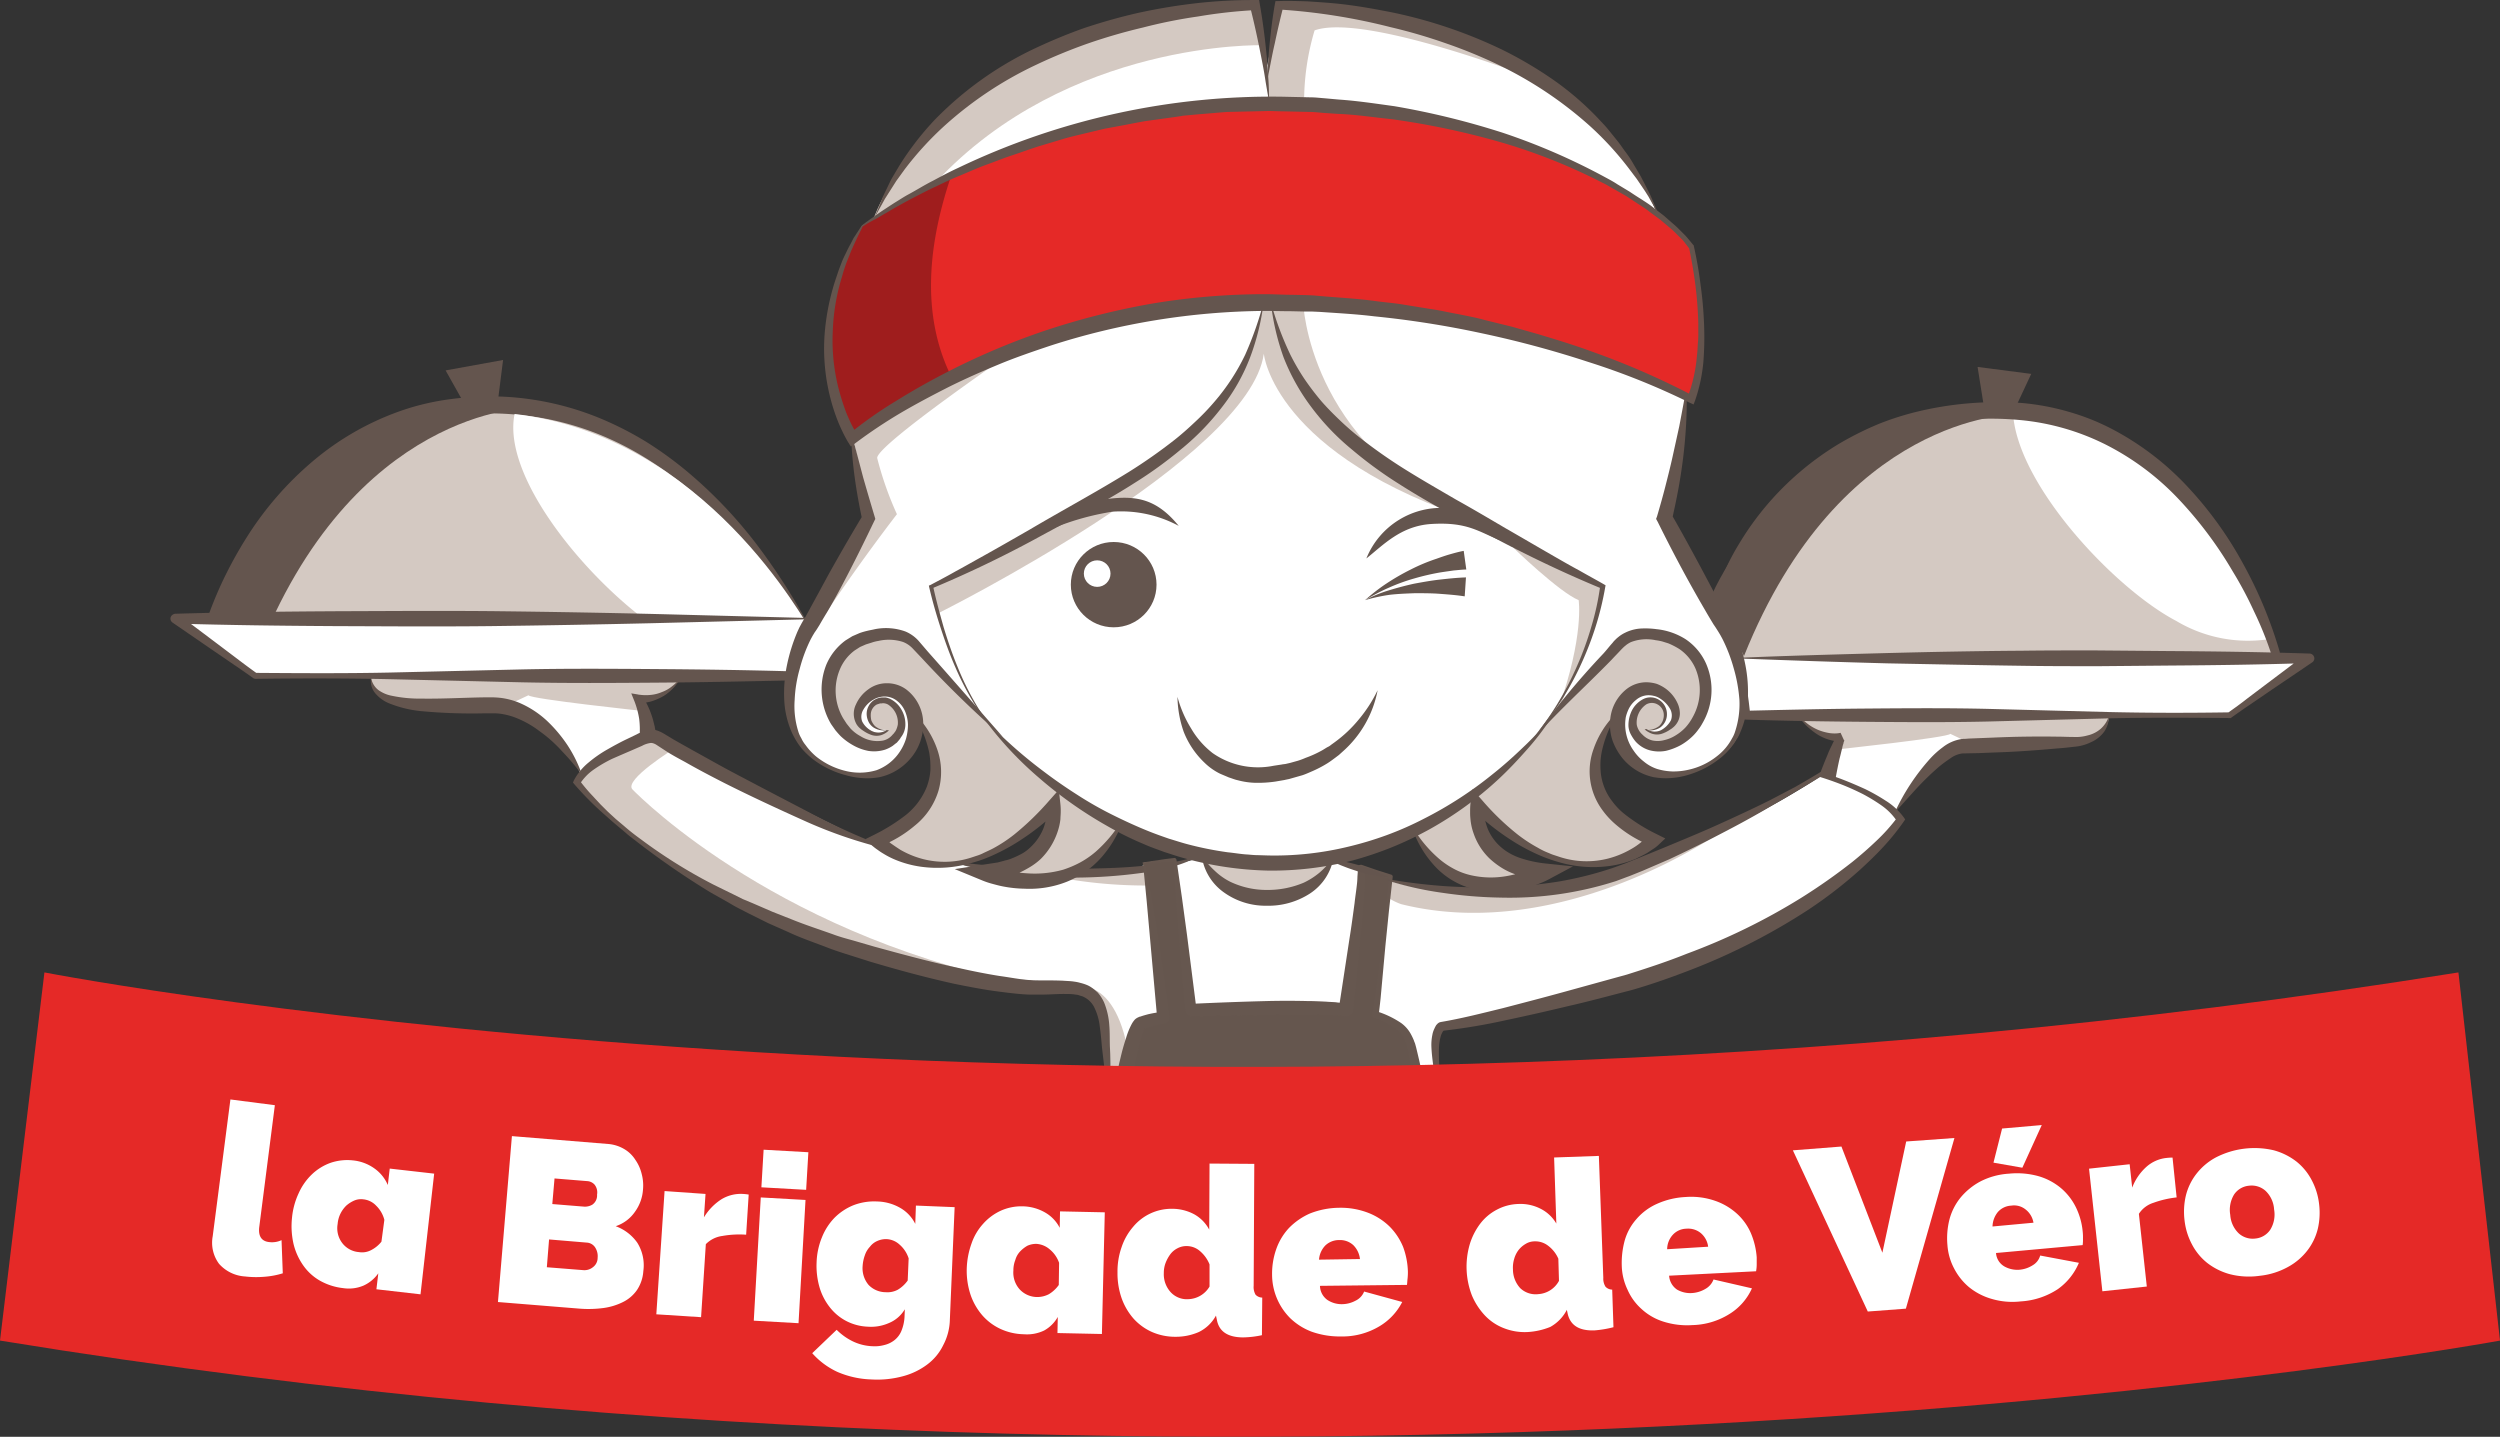 <svg xmlns="http://www.w3.org/2000/svg" xmlns:xlink="http://www.w3.org/1999/xlink" width="174" height="100" viewBox="0 0 174 100"><rect x="0" y="0" width="174" height="100" fill="#333333" stroke="none"/><defs><clipPath id="clip-path"><path id="Trac&#xE9;_291" data-name="Trac&#xE9; 291" d="M543.445,148.969h33.885l3.048-2.2s-4.705-16.87-19.395-16.87A20.437,20.437,0,0,0,541.7,142.129" transform="translate(-541.7 -129.9)"></path></clipPath><clipPath id="clip-path-2"><path id="Trac&#xE9;_300" data-name="Trac&#xE9; 300" d="M109.639,148.775l-38.5-2.111-1.237-.748S73.456,130.3,87.66,130.3s21.847,12.933,23.15,15.022" transform="translate(-69.9 -130.3)"></path></clipPath></defs><g id="_00-Logo-vecto" data-name="00-Logo-vecto" transform="translate(-0.1 0.013)"><g id="Groupe_411" data-name="Groupe 411" transform="translate(11.967 -0.013)"><path id="fond_6_" d="M190.5,29.735s-13.43,3.321-17.318,16.562l-4.948-9.062s1.635-7.258,1.48-8.534l.4.2s1.635-3.7,0-10.579a23.983,23.983,0,0,0-2.452-2.353S163.6,2.66,141.421,1.494l-.839,4.223-.839-4.223s-19.306-.484-26.508,14.8l-.839.594s-4.771,7.918-.685,14.648a51.517,51.517,0,0,0,1.215,5.7l-4.33,7.39s-8.328-14.692-21.582-15.22l-2.342-.22S74.158,28.151,67.2,46.121l2.982,2,8.063.22s-.066,2.243,4.882,2.067,8.2,1.144,9.786,4.9l-.353.308s6.583,7.566,15.662,10.337c9.079,2.749,14.844,4.157,18.29,3.937s2.872,4.6,2.96,8.666c0,0,8.858,2.287,23.15,0,0,0-.486-4.971.088-5.895,0,0,24.254-3.563,31.964-14.428l-.42-.506s3.026-4.685,5.434-4.6c2.408.066,8.924.77,9.476-2.111h8.394l3.093-2.243S206.21,31.077,192.537,29.8ZM113.655,59.67h-1.127l-15.087-7.5L96.8,49.728s2.43-.132,2.805-1.43h7.776s-1.149,6.2,4.948,6.84a3.965,3.965,0,0,0,4-3.453C116.349,51.708,120.171,55.645,113.655,59.67Zm5.787,1.694s4.219-1.826,6.185-4.179C125.627,57.206,125.892,62.441,119.442,61.363Zm14.712-.066-.088-.286-2.01.176-.2.308s-4.087.748-4.55.242c0,0,2.474-1.078,2.96-3.167l5.611,2.331Zm45.063-6.2s-16.368,11.327-30.064,7.368v-.374l-4.064-.99,5.721-2.133s2.607,5.411,8.173,3.189c0,0-3.888-1.364-3.711-4.795,0,0,6.273,6.972,12.216,2.287,0,0-3.777-1.32-4.042-4.553s1.59-3.915,1.59-3.915.552,5.169,5.368,3.585c0,0,3.137-1.012,3.291-3.761h3.844a4.736,4.736,0,0,0,2.783,1.584Z" transform="translate(-64.245 -1.161)" fill="#fff"></path><g id="ombres_6_" transform="translate(13.966 0.322)"><path id="Trac&#xE9;_274" data-name="Trac&#xE9; 274" d="M302.494,4.315s-13.5-.352-22.708,9.546L275.5,16.3s4.462-13.395,26.508-14.8Z" transform="translate(-240.498 -1.489)" fill="#d4c9c2"></path><path id="Trac&#xE9;_275" data-name="Trac&#xE9; 275" d="M399.639,8.324s-.574-1.254.685-6.84c0,0,8.394-.792,18.511,5.411,0,0-12.459-4.927-16.059-3.651a17.328,17.328,0,0,0-.729,5.081Z" transform="translate(-337.113 -1.451)" fill="#d4c9c2"></path><path id="Trac&#xE9;_276" data-name="Trac&#xE9; 276" d="M402.753,95.544s.331,9.854,11.354,14.736c0,0-12.547-5.7-13.607-14.78Z" transform="translate(-337.886 -74.814)" fill="#d4c9c2"></path><path id="Trac&#xE9;_277" data-name="Trac&#xE9; 277" d="M462.278,214.959s-6.008-2.331-3.49-7.038c.243-.44.464-1.342.928-.946,0,0,.2-3.365,3.6-1.782,0,0,.994,1.012.486,1.606s-.861,1.232-1.988.638a1.135,1.135,0,0,0,1.149-1.584s-1.922-1.606-2.143,1.32c0,0,1.127,3.365,4.55-.462,0,0,1.988-5.235-3.424-5.939,0,0-1.7-.462-6.693,5.7,0,0-5.677,7.126-9.653,7.94,0,0,3.291,6.246,8.46,2.793,0,0-3.866-.44-3.8-4.091C450.261,213.089,456.976,219.819,462.278,214.959Z" transform="translate(-373.023 -156.926)" fill="#d4c9c2"></path><path id="Trac&#xE9;_278" data-name="Trac&#xE9; 278" d="M293.886,115.371s21.714-10.8,22.686-18.08c0,0,.641,7.1,15.043,11.723,0,0-14.071-6.444-14.358-15.308,0,0-.442-1.386-.751.308-1.325,6.906-5.589,11.525-23.106,19.509Z" transform="translate(-254.444 -72.999)" fill="#d4c9c2"></path><path id="Trac&#xE9;_279" data-name="Trac&#xE9; 279" d="M476.8,173.2s3.225,3.123,4.573,3.673c0,0,.4,2.463-1.414,7.566,0,0,2.96-6.136,3.137-8.512Z" transform="translate(-397.332 -135.425)" fill="#d4c9c2"></path><path id="Trac&#xE9;_280" data-name="Trac&#xE9; 280" d="M271.249,110.195s-9.985,6.818-9.786,7.654a23.252,23.252,0,0,0,1.37,3.893s-2.872,3.7-5.633,7.918l3.733-7.654-1.149-5.609C259.785,116.419,268.62,110.085,271.249,110.195Z" transform="translate(-226.24 -86.276)" fill="#d4c9c2"></path><path id="Trac&#xE9;_281" data-name="Trac&#xE9; 281" d="M136.01,216.731s-7.886-.836-8.019-1.1l-1.767.836s-9.565.66-9.167-2.067h21.537s-1.436,2.331-2.938,1.166Z" transform="translate(-117.045 -167.563)" fill="#d4c9c2"></path><path id="Trac&#xE9;_282" data-name="Trac&#xE9; 282" d="M188.7,234.07s-3.579,2.2-2.938,2.859,10.537,10.535,28.474,13.791c0,0-20.234-.924-32.339-14.274,0,0,2.584-2.969,5.456-3.145Z" transform="translate(-167.574 -182.306)" fill="#d4c9c2"></path><path id="Trac&#xE9;_283" data-name="Trac&#xE9; 283" d="M379.3,271.4s5.434.814,9.057-.2a5.215,5.215,0,0,1-4.617,2.837A4.756,4.756,0,0,1,379.3,271.4Z" transform="translate(-321.369 -211.87)" fill="#d4c9c2"></path><path id="Trac&#xE9;_284" data-name="Trac&#xE9; 284" d="M337.5,312.085s3.269-1.21,4.109,5.3l-.8,3.519-.773-.176C340.062,320.751,341.366,313.075,337.5,312.085Z" transform="translate(-288.802 -243.693)" fill="#d4c9c2"></path><path id="Trac&#xE9;_285" data-name="Trac&#xE9; 285" d="M460.96,262.8s-11.089,7.94-22.4,5.125a4.2,4.2,0,0,1-.862-.418l.133-1.188C437.81,266.3,446.911,269.662,460.96,262.8Z" transform="translate(-366.869 -205.317)" fill="#d4c9c2"></path><path id="Trac&#xE9;_286" data-name="Trac&#xE9; 286" d="M333.3,275.338a33.479,33.479,0,0,0,6.406.572l-.155-1.21Z" transform="translate(-285.53 -214.6)" fill="#d4c9c2"></path><path id="Trac&#xE9;_287" data-name="Trac&#xE9; 287" d="M569.184,228.853s7.886-.836,8.019-1.1l1.767.836s9.631.638,9.233-2.089l-21.6.022s1.414,1.716,2.783,1.474Z" transform="translate(-467.295 -177.001)" fill="#d4c9c2"></path></g><g id="Vero"><g id="D_Cloche" transform="translate(107.306 25.539)"><g id="Cloche_1_3_"><g id="Groupe_398" data-name="Groupe 398" transform="translate(0.464 3.035)"><path id="Trac&#xE9;_288" data-name="Trac&#xE9; 288" d="M543.445,148.969H579.54l.839-2.2s-4.705-16.87-19.395-16.87A20.437,20.437,0,0,0,541.7,142.129Z" transform="translate(-541.7 -129.9)" fill="#d4c9c2"></path></g><path id="Trac&#xE9;_289" data-name="Trac&#xE9; 289" d="M623.686,119.157,623.2,116.1l3.733.484-1.215,2.6" transform="translate(-604.733 -116.1)" fill="#64554e"></path><g id="Groupe_400" data-name="Groupe 400" transform="translate(0.464 3.035)"><g id="Groupe_399" data-name="Groupe 399" clip-path="url(#clip-path)"><path id="Trac&#xE9;_290" data-name="Trac&#xE9; 290" d="M634.782,109.619c2.518-4.751,15.065-3.013,20.057-.4a9.742,9.742,0,1,1-9.145,17.178C640.7,123.784,632.263,114.37,634.782,109.619Z" transform="translate(-613.863 -111.753)" fill="#fff"></path></g></g><path id="Trac&#xE9;_292" data-name="Trac&#xE9; 292" d="M543.367,146.825c3-.2,6.008-.286,9.035-.352,1.5-.022,3-.066,4.506-.066q2.253-.033,4.506,0c3,.044,6.008.176,9.035.264,3,.066,6.008.066,9.035-.022l-.221.154.8-2.221v.176a24.2,24.2,0,0,0-1.193-2.947,26.455,26.455,0,0,0-1.5-2.815,27.589,27.589,0,0,0-3.8-5.059,18.406,18.406,0,0,0-5.014-3.739,16.724,16.724,0,0,0-5.986-1.716,21.656,21.656,0,0,0-12.216,2.463,20.341,20.341,0,0,0-4.992,3.893,20.634,20.634,0,0,0-3.645,5.235l-.11-.044a16.233,16.233,0,0,1,1.414-2.925,20.169,20.169,0,0,1,1.9-2.661,20.452,20.452,0,0,1,4.992-4.267,21.806,21.806,0,0,1,2.96-1.474,20.288,20.288,0,0,1,3.181-.946,23.7,23.7,0,0,1,3.291-.462,24.115,24.115,0,0,1,3.336,0,17.01,17.01,0,0,1,3.291.616,15.9,15.9,0,0,1,3.115,1.254,19.61,19.61,0,0,1,5.235,4.047,25.963,25.963,0,0,1,3.822,5.345,29.916,29.916,0,0,1,2.5,6.027l.022.088-.088.11-.906,2.177-.066.154h-.155c-3-.066-6.008-.088-9.035-.022-3,.088-6.008.22-9.035.264q-2.253.033-4.506,0c-1.5,0-3-.044-4.506-.066-3-.066-6.008-.154-9.035-.352v-.11Z" transform="translate(-541.158 -124.787)" fill="#64554e"></path><path id="Trac&#xE9;_293" data-name="Trac&#xE9; 293" d="M539.6,143.407c2.584-5.521,9.653-13.395,20.919-12.471,0,0-11.995.022-18.71,16.8" transform="translate(-539.6 -127.615)" fill="#64554e"></path></g><g id="Groupe_401" data-name="Groupe 401" transform="translate(2.01 19.729)"><path id="Trac&#xE9;_294" data-name="Trac&#xE9; 294" d="M549,208.3l.243,3.959H582.93l5.544-3.959Z" transform="translate(-548.934 -207.75)" fill="#fff"></path><path id="Trac&#xE9;_295" data-name="Trac&#xE9; 295" d="M548.81,206.372l.287,2.023c.044.33.088.638.133.968l.11.946-.331-.308c2.805-.066,5.611-.132,8.416-.154s5.611-.044,8.416.022l8.416.22c2.805.066,5.611.066,8.416.022l-.11.044c.464-.33.928-.66,1.37-1.012l1.37-1.034,2.717-2.046.2.616c-3.269.11-6.516.154-9.764.176l-4.86.044c-1.635,0-3.247,0-4.882-.022-3.269-.044-6.539-.11-9.852-.176C555.57,206.614,552.212,206.5,548.81,206.372Zm-.088-.066c3.159-.132,6.384-.22,9.653-.308s6.561-.154,9.9-.176c1.657-.022,3.336-.022,4.992-.022l5.014.044c3.336.022,6.671.066,9.962.176h.022a.344.344,0,0,1,.331.352.335.335,0,0,1-.155.264l-2.827,1.914-1.414.968c-.464.308-.928.638-1.392.968h0a.1.1,0,0,1-.11.022c-2.805-.022-5.611-.044-8.416.022l-8.416.22c-2.805.066-5.611.044-8.416.022s-5.611-.066-8.416-.154h-.022a.3.3,0,0,1-.309-.308v-2.089Z" transform="translate(-548.7 -205.8)" fill="#64554e"></path></g></g><g id="G_Cloche" transform="translate(0 25.055)"><g id="Groupe_402" data-name="Groupe 402" transform="translate(2.27 2.538)"><path id="Trac&#xE9;_296" data-name="Trac&#xE9; 296" d="M106.289,146.969l-38.5-2.111L65.6,143.626s4.55-14.934,18.71-15.616c14.182-.7,21.847,13.417,23.15,15.506" transform="translate(-65.269 -127.425)" fill="#d4c9c2"></path><path id="Trac&#xE9;_297" data-name="Trac&#xE9; 297" d="M105.12,145.05c-3.225.022-6.428-.066-9.653-.176-1.613-.066-3.2-.11-4.816-.2-1.613-.066-3.2-.154-4.816-.264-3.2-.22-6.406-.528-9.609-.792-3.2-.242-6.406-.418-9.631-.506h-.044l-.044-.022L64.3,141.9l-.2-.11.066-.22a27.685,27.685,0,0,1,1.281-3.255,29.164,29.164,0,0,1,1.679-3.057,22.921,22.921,0,0,1,4.595-5.3,19.39,19.39,0,0,1,6.141-3.519,17.267,17.267,0,0,1,3.468-.814,21.3,21.3,0,0,1,3.556-.176,20.24,20.24,0,0,1,6.914,1.54,23.377,23.377,0,0,1,3.137,1.606,26.066,26.066,0,0,1,2.85,2.067A31.5,31.5,0,0,1,102.6,135.7a43.561,43.561,0,0,1,3.733,5.829l-.088.066c-.641-.968-1.259-1.914-1.944-2.837s-1.392-1.826-2.121-2.683a32.247,32.247,0,0,0-4.926-4.729,29.782,29.782,0,0,0-2.805-1.892,21.613,21.613,0,0,0-3.048-1.474,20.115,20.115,0,0,0-3.225-.946,21.239,21.239,0,0,0-3.336-.4,18.694,18.694,0,0,0-6.6.924,18.341,18.341,0,0,0-5.854,3.211,23.815,23.815,0,0,0-4.528,4.993,29.956,29.956,0,0,0-1.767,2.9,24.238,24.238,0,0,0-1.392,3.1l-.133-.33,2.165,1.276-.11-.022c3.2.264,6.406.44,9.631.55,3.2.088,6.428.132,9.631.264,1.613.066,3.2.154,4.816.264,1.613.088,3.2.22,4.816.33,3.2.242,6.406.506,9.609.88Z" transform="translate(-64.1 -125.439)" fill="#64554e"></path></g><path id="Trac&#xE9;_298" data-name="Trac&#xE9; 298" d="M144.1,117.067l.4-3.167-4,.726,1.37,2.441" transform="translate(-121.353 -113.9)" fill="#64554e"></path><g id="Groupe_404" data-name="Groupe 404" transform="translate(3.552 3.607)"><g id="Groupe_403" data-name="Groupe 403" clip-path="url(#clip-path-2)"><path id="Trac&#xE9;_299" data-name="Trac&#xE9; 299" d="M162.282,115.719c2.518-4.751,15.065-3.013,20.057-.4a9.929,9.929,0,0,1,4.462,13.351,10.032,10.032,0,0,1-13.607,3.827C168.2,129.884,159.763,120.448,162.282,115.719Z" transform="translate(-141.517 -116.599)" fill="#fff"></path></g></g><path id="Trac&#xE9;_301" data-name="Trac&#xE9; 301" d="M65.6,144.219c1.568-3.915,7.776-16.584,22.288-15.4,0,0-12.238.022-18.909,17.288Z" transform="translate(-62.998 -125.479)" fill="#64554e"></path><g id="Groupe_405" data-name="Groupe 405" transform="translate(0 17.464)"><path id="Trac&#xE9;_302" data-name="Trac&#xE9; 302" d="M99.866,195.7l-1.679,3.981H60.944L55.4,195.7Z" transform="translate(-55.051 -195.172)" fill="#fff"></path><path id="Trac&#xE9;_303" data-name="Trac&#xE9; 303" d="M98.681,193.806c-.221.638-.442,1.3-.685,2-.11.352-.243.7-.376,1.056l-.4,1.078a.309.309,0,0,1-.265.2h-.022c-3.093.066-6.207.132-9.3.154s-6.207.044-9.3-.022l-9.3-.22c-3.093-.066-6.207-.066-9.3-.022-.044,0-.066-.022-.11-.022h0c-.464-.33-.928-.66-1.392-.968l-1.414-.968-2.85-1.958a.325.325,0,0,1-.088-.462.41.41,0,0,1,.265-.154h.022c3.733-.11,7.488-.154,11.244-.176l5.633-.022c1.878,0,3.755,0,5.633.022,3.733.044,7.466.11,11.133.2Zm-.088.066-11.354.286c-3.733.088-7.422.154-11.089.2-1.833.022-3.667.022-5.478.022l-5.478-.022c-3.667-.022-7.312-.066-11-.176l.2-.616,2.717,2.045,1.37,1.034c.464.352.906.682,1.37,1.012l-.11-.044c3.093.022,6.207.044,9.3-.022l9.3-.22c3.093-.066,6.207-.044,9.3-.022s6.207.066,9.3.154l-.309.2.464-.9c.155-.308.309-.616.486-.924C97.908,195.214,98.262,194.554,98.593,193.872Z" transform="translate(-53.822 -193.3)" fill="#64554e"></path></g></g><g id="T&#xEA;te" transform="translate(42.705)"><path id="Trac&#xE9;_304" data-name="Trac&#xE9; 304" d="M299.1,270.774a18.757,18.757,0,0,0,2.187.33c.729.088,1.48.132,2.209.176s1.48.066,2.209.088,1.48.022,2.209.022,1.48-.022,2.209-.044,1.48-.066,2.209-.132,1.458-.132,2.187-.264a9.026,9.026,0,0,0,2.143-.55,7.515,7.515,0,0,1-2.076.858,15.1,15.1,0,0,1-2.209.44,35.306,35.306,0,0,1-8.968.044c-.751-.088-1.48-.22-2.209-.374A7.321,7.321,0,0,1,299.1,270.774Z" transform="translate(-287.624 -210.924)" fill="#64554e"></path><path id="Trac&#xE9;_305" data-name="Trac&#xE9; 305" d="M265.557,214.881s6.229-2.771,2.651-7.94c0,0-.287-3.431-3.689-1.848,0,0-.994,1.012-.486,1.606s1.193,1.122,1.966.638c0,0-1.789.044-1.149-1.584,0,0,1.922-1.606,2.143,1.32,0,0-1.127,3.365-4.55-.462,0,0-1.988-5.235,3.424-5.939,0,0,1.7-.462,6.693,5.7,0,0,5.434,6.356,9.653,7.654,0,0-3.888,5.653-8.46,3.1,0,0,3.667-.726,3.6-4.377C277.375,212.725,270.682,219.851,265.557,214.881Z" transform="translate(-258.786 -156.526)" fill="#d4c9c2"></path><path id="Trac&#xE9;_306" data-name="Trac&#xE9; 306" d="M316.1,95.5a16.815,16.815,0,0,1-.95,3.871,13.392,13.392,0,0,1-1.988,3.5,17.353,17.353,0,0,1-2.805,2.881,28.331,28.331,0,0,1-3.247,2.353c-1.127.726-2.275,1.364-3.446,2.024-1.171.638-2.319,1.254-3.49,1.892A79.41,79.41,0,0,1,293,115.449l.088-.154c.2.946.464,1.892.729,2.837.287.946.6,1.87.972,2.771a19.54,19.54,0,0,0,1.3,2.639,9.179,9.179,0,0,0,1.856,2.265,8.472,8.472,0,0,1-1.922-2.221,19.678,19.678,0,0,1-1.37-2.617c-.4-.9-.729-1.826-1.038-2.771s-.574-1.87-.8-2.837l-.022-.11.11-.044c.574-.308,1.171-.616,1.745-.946.574-.308,1.149-.638,1.745-.968,1.149-.638,2.3-1.3,3.446-1.958,2.275-1.342,4.617-2.6,6.848-3.981a36.236,36.236,0,0,0,3.2-2.243c.508-.4.994-.836,1.458-1.276a16.33,16.33,0,0,0,1.347-1.408,14.737,14.737,0,0,0,2.121-3.255A24.019,24.019,0,0,0,316.1,95.5Z" transform="translate(-282.716 -74.492)" fill="#64554e"></path><path id="Trac&#xE9;_307" data-name="Trac&#xE9; 307" d="M254.449,158.867a1.444,1.444,0,0,1-.53.33,1.133,1.133,0,0,1-.663,0,2.334,2.334,0,0,1-.574-.286l-.133-.088-.133-.11a1.278,1.278,0,0,1-.221-.264,1.469,1.469,0,0,1-.044-1.386,2.567,2.567,0,0,1,.839-1.034,2.134,2.134,0,0,1,1.325-.44,2.245,2.245,0,0,1,1.347.44,3.006,3.006,0,0,1,1.171,2.375,3.669,3.669,0,0,1-.884,2.419,3.9,3.9,0,0,1-2.143,1.3,4.679,4.679,0,0,1-1.237.066,5.682,5.682,0,0,1-1.193-.22,6.444,6.444,0,0,1-2.143-1.034,5.293,5.293,0,0,1-.884-.836,4.138,4.138,0,0,1-.353-.506c-.11-.176-.2-.352-.287-.528a6.33,6.33,0,0,1-.552-2.375,9.6,9.6,0,0,1,.2-2.4,12.194,12.194,0,0,1,.729-2.309l.133-.286.155-.286c.088-.154.177-.308.287-.484l.552-1.012c.376-.682.729-1.342,1.1-2.023.751-1.342,1.524-2.683,2.319-4l-.044.33c-.2-.946-.376-1.892-.508-2.837s-.221-1.914-.265-2.859l.11-.022.729,2.771c.265.924.53,1.826.8,2.727l.044.154-.088.176c-.663,1.386-1.347,2.771-2.076,4.157q-.53,1.023-1.127,2.046c-.2.33-.4.66-.6,1.012-.11.176-.2.33-.331.506l-.133.22-.133.242a10.506,10.506,0,0,0-.773,2.067,9.331,9.331,0,0,0-.353,2.177,5.9,5.9,0,0,0,.243,2.155,2.07,2.07,0,0,0,.221.506,2.016,2.016,0,0,0,.287.462,4.392,4.392,0,0,0,.751.814,5.213,5.213,0,0,0,2.01.99,4.094,4.094,0,0,0,2.187-.044,3.307,3.307,0,0,0,1.613-1.276,3.561,3.561,0,0,0,.442-.924,3.774,3.774,0,0,0,.133-.968,2.56,2.56,0,0,0-.2-.924,1.823,1.823,0,0,0-.552-.726,1.38,1.38,0,0,0-.8-.308,1.53,1.53,0,0,0-.861.22,1.848,1.848,0,0,0-.685.682.942.942,0,0,0-.088.836,1.517,1.517,0,0,0,.707.682,1.02,1.02,0,0,0,.994-.088Z" transform="translate(-247.148 -108.035)" fill="#64554e"></path><path id="Trac&#xE9;_308" data-name="Trac&#xE9; 308" d="M276.256,226.4a6.321,6.321,0,0,1,1.458,2.353,4.742,4.742,0,0,1,.088,2.881,4.947,4.947,0,0,1-1.635,2.419,8.579,8.579,0,0,1-2.43,1.452l.133-.748a3.677,3.677,0,0,0,.287.264c.11.088.2.176.309.264.221.154.442.308.685.462a6.362,6.362,0,0,0,1.546.638,6.017,6.017,0,0,0,3.358-.088l.4-.132a2.955,2.955,0,0,0,.4-.154c.265-.132.53-.242.773-.374a10.1,10.1,0,0,0,1.436-.946,19.236,19.236,0,0,0,2.452-2.375l.663-.748.11,1.012a4.4,4.4,0,0,1,.022.528c0,.176-.022.352-.022.506a4.048,4.048,0,0,1-.088.506,4.829,4.829,0,0,1-1.281,2.265,4.568,4.568,0,0,1-.839.616,7.283,7.283,0,0,1-.928.462,4.134,4.134,0,0,1-.486.154l-.486.132-.994.154.177-1.122c.155.066.4.154.6.22s.42.11.641.176a6.458,6.458,0,0,0,1.281.2,7.335,7.335,0,0,0,2.584-.242,7.189,7.189,0,0,0,1.193-.506,6.29,6.29,0,0,0,1.082-.748,9.549,9.549,0,0,0,1.767-2.089l.088.044a7.89,7.89,0,0,1-1.458,2.441,6.46,6.46,0,0,1-2.408,1.694,7.063,7.063,0,0,1-2.938.484,8.45,8.45,0,0,1-1.48-.154c-.243-.044-.486-.11-.729-.176a5.647,5.647,0,0,1-.729-.242l-1.922-.792,2.121-.33.862-.132.42-.11c.133-.044.287-.066.4-.11a5.918,5.918,0,0,0,.751-.33,2.755,2.755,0,0,0,.663-.462,3.679,3.679,0,0,0,.928-1.3,2.776,2.776,0,0,0,.133-.4,2.544,2.544,0,0,0,.088-.4,2.425,2.425,0,0,0,.044-.418,2.365,2.365,0,0,0,0-.4l.8.264a17.042,17.042,0,0,1-2.805,2.221,13.485,13.485,0,0,1-1.568.858,9.421,9.421,0,0,1-1.657.616,8.444,8.444,0,0,1-3.556.264,7.279,7.279,0,0,1-1.767-.484,5.714,5.714,0,0,1-.817-.418,4.139,4.139,0,0,1-.4-.264,3.945,3.945,0,0,1-.4-.308l-.464-.44.618-.308a13.022,13.022,0,0,0,2.187-1.364,4.8,4.8,0,0,0,1.458-1.936,4.227,4.227,0,0,0,.265-1.188,5.991,5.991,0,0,0-.088-1.254,7.957,7.957,0,0,0-.972-2.441Z" transform="translate(-267.056 -176.601)" fill="#64554e"></path><path id="Trac&#xE9;_309" data-name="Trac&#xE9; 309" d="M459.415,226.31a7.957,7.957,0,0,0-.972,2.441,4.8,4.8,0,0,0-.088,1.254,3.9,3.9,0,0,0,.839,2.243,4.645,4.645,0,0,0,.862.88,12.191,12.191,0,0,0,2.187,1.364l.618.308-.464.44a2.427,2.427,0,0,1-.4.308l-.4.264c-.265.154-.552.286-.817.418a7.279,7.279,0,0,1-1.767.484,8.444,8.444,0,0,1-3.556-.264,10.661,10.661,0,0,1-1.657-.616,13.487,13.487,0,0,1-1.568-.858,17.041,17.041,0,0,1-2.805-2.221l.8-.264v.4a2.683,2.683,0,0,0,.044.418,4.661,4.661,0,0,0,.221.792,3.423,3.423,0,0,0,.928,1.3,3.556,3.556,0,0,0,.663.462,4.085,4.085,0,0,0,.773.33,8.424,8.424,0,0,0,1.679.352l1.9.2-1.679.9a6.047,6.047,0,0,1-.685.308,6.263,6.263,0,0,1-.685.242,7.669,7.669,0,0,1-1.414.286,6.489,6.489,0,0,1-2.894-.286,5.479,5.479,0,0,1-2.364-1.584,7.459,7.459,0,0,1-1.414-2.375l.088-.044a8.8,8.8,0,0,0,1.7,2,5.661,5.661,0,0,0,1.06.726,4.729,4.729,0,0,0,1.171.44,6.253,6.253,0,0,0,2.474.066,7.56,7.56,0,0,0,1.215-.308c.2-.066.4-.132.6-.22s.4-.176.552-.264l.221,1.1a7.7,7.7,0,0,1-1.966-.44,4.488,4.488,0,0,1-.928-.44,5.635,5.635,0,0,1-.839-.638,4.385,4.385,0,0,1-1.127-1.76,3.944,3.944,0,0,1-.221-1.012,4.047,4.047,0,0,1-.022-.506,4.955,4.955,0,0,1,.022-.55l.133-1.012.663.748a17.849,17.849,0,0,0,2.452,2.375,10.1,10.1,0,0,0,1.436.946,5.005,5.005,0,0,0,.773.374,2.959,2.959,0,0,0,.4.154l.4.132a6.017,6.017,0,0,0,3.358.088,6.361,6.361,0,0,0,1.546-.638,4.666,4.666,0,0,0,.685-.462,3.84,3.84,0,0,0,.309-.264c.088-.088.2-.176.287-.264l.133.748a8.578,8.578,0,0,1-2.43-1.452,5.774,5.774,0,0,1-.994-1.078,4.533,4.533,0,0,1-.574-4.223,6.321,6.321,0,0,1,1.458-2.353Z" transform="translate(-401.529 -176.445)" fill="#64554e"></path><path id="Trac&#xE9;_310" data-name="Trac&#xE9; 310" d="M400.5,95.6a22.086,22.086,0,0,0,1.37,3.673,15.714,15.714,0,0,0,.972,1.672,18.891,18.891,0,0,0,1.171,1.54c.42.484.884.946,1.347,1.386s.95.858,1.458,1.254a36.015,36.015,0,0,0,3.2,2.221c1.1.682,2.253,1.342,3.38,2,1.149.638,2.3,1.32,3.424,1.98,1.149.66,2.275,1.32,3.424,1.98.574.33,1.149.66,1.723.968.574.33,1.149.638,1.723.968l.11.066-.022.11a21.107,21.107,0,0,1-.707,2.881,22.618,22.618,0,0,1-1.082,2.727,20.734,20.734,0,0,1-3.225,4.9,20.456,20.456,0,0,0,1.7-2.4,22.211,22.211,0,0,0,1.347-2.6,21.29,21.29,0,0,0,.994-2.727,18.071,18.071,0,0,0,.618-2.837l.11.176c-2.452-1.012-4.86-2.155-7.2-3.387-1.171-.638-2.319-1.232-3.49-1.892-1.171-.638-2.319-1.3-3.446-2.023a28.51,28.51,0,0,1-3.247-2.375,16.812,16.812,0,0,1-2.805-2.925,14.512,14.512,0,0,1-1.966-3.519A16.941,16.941,0,0,1,400.5,95.6Z" transform="translate(-366.625 -74.57)" fill="#64554e"></path><path id="Trac&#xE9;_311" data-name="Trac&#xE9; 311" d="M510,148.4a1.02,1.02,0,0,0,.994.088,1.673,1.673,0,0,0,.707-.7.942.942,0,0,0-.088-.836,2.025,2.025,0,0,0-.685-.682,1.144,1.144,0,0,0-.42-.176,1.509,1.509,0,0,0-.442-.044,1.35,1.35,0,0,0-.8.33,1.823,1.823,0,0,0-.552.726,2.832,2.832,0,0,0-.155.462,3.28,3.28,0,0,0-.044.484,3.134,3.134,0,0,0,.6,1.87,3.244,3.244,0,0,0,.707.748,2.819,2.819,0,0,0,.906.506,4.112,4.112,0,0,0,1.06.176,4.593,4.593,0,0,0,1.1-.11,4.841,4.841,0,0,0,2.01-.946,3.81,3.81,0,0,0,1.06-1.254,2.067,2.067,0,0,0,.221-.506,6.1,6.1,0,0,0,.287-2.177,10.7,10.7,0,0,0-.4-2.2,11.131,11.131,0,0,0-.8-2.067l-.133-.242-.133-.22c-.11-.176-.221-.352-.331-.506-.2-.33-.4-.66-.6-1.012-.4-.682-.773-1.342-1.149-2.023-.751-1.364-1.458-2.727-2.143-4.113l-.11-.2.066-.176c.2-.682.4-1.386.574-2.067s.353-1.386.508-2.089l.464-2.111c.133-.7.265-1.408.4-2.133h.11c.022.726,0,1.452-.044,2.177s-.11,1.452-.2,2.177-.2,1.452-.331,2.155c-.133.726-.287,1.43-.442,2.133l-.044-.4c.773,1.342,1.5,2.683,2.231,4.047l1.082,2.046.552,1.012c.088.176.177.33.265.484l.155.286.133.286a10.788,10.788,0,0,1,.729,2.309,9.672,9.672,0,0,1,.177,2.4,6.521,6.521,0,0,1-.53,2.331,2.452,2.452,0,0,1-.287.528,2.613,2.613,0,0,1-.353.506,4.431,4.431,0,0,1-.862.836,6.442,6.442,0,0,1-2.121,1.078,5.2,5.2,0,0,1-1.193.22,4.677,4.677,0,0,1-1.237-.066,3.828,3.828,0,0,1-2.165-1.342,4.348,4.348,0,0,1-.641-1.122,3.309,3.309,0,0,1-.2-1.32,3.028,3.028,0,0,1,1.193-2.375,2.245,2.245,0,0,1,1.347-.44,2.629,2.629,0,0,1,.707.11,2.758,2.758,0,0,1,.618.33,2.567,2.567,0,0,1,.839,1.034,1.716,1.716,0,0,1,.155.682,1.231,1.231,0,0,1-.2.682,1.28,1.28,0,0,1-.221.264l-.133.11-.133.088a2.332,2.332,0,0,1-.574.286,1.134,1.134,0,0,1-.663,0,1.6,1.6,0,0,1-.53-.308Z" transform="translate(-449.975 -97.66)" fill="#64554e"></path><path id="Trac&#xE9;_312" data-name="Trac&#xE9; 312" d="M349.273,226.6a17.618,17.618,0,0,1-1.745,2.309c-.641.726-1.3,1.43-2.01,2.089a24.751,24.751,0,0,1-4.705,3.431,24.415,24.415,0,0,1-2.651,1.276,24.713,24.713,0,0,1-2.805.946,22.808,22.808,0,0,1-5.854.7,23.805,23.805,0,0,1-5.832-.858c-.486-.132-.928-.286-1.414-.44-.464-.176-.928-.33-1.37-.528a22.41,22.41,0,0,1-2.629-1.3,28.9,28.9,0,0,1-4.749-3.365,24.555,24.555,0,0,1-3.91-4.245,31.873,31.873,0,0,0,4.263,3.827c.751.572,1.546,1.122,2.341,1.628a24.745,24.745,0,0,0,2.474,1.408c.839.418,1.7.814,2.585,1.166.442.176.884.33,1.325.484.442.132.906.286,1.348.4a23.572,23.572,0,0,0,2.761.55c.464.044.928.132,1.392.154.243.022.464.044.707.044l.707.022a21.781,21.781,0,0,0,5.589-.616,23.672,23.672,0,0,0,2.695-.814,22.5,22.5,0,0,0,2.584-1.144,26.831,26.831,0,0,0,4.771-3.1c.751-.594,1.458-1.232,2.143-1.892.353-.33.685-.682,1.016-1.012C348.654,227.326,348.964,226.974,349.273,226.6Z" transform="translate(-295.805 -176.757)" fill="#64554e"></path><g id="Groupe_406" data-name="Groupe 406" transform="translate(2.788)"><path id="Trac&#xE9;_313" data-name="Trac&#xE9; 313" d="M275.6,15.144l.376-.924a3.954,3.954,0,0,0,.177-.462l.221-.462c.155-.308.287-.616.442-.9l.508-.858A20.417,20.417,0,0,1,279.8,8.326a24.109,24.109,0,0,1,6.561-4.773,37.6,37.6,0,0,1,3.755-1.584,39.588,39.588,0,0,1,3.91-1.1c1.325-.286,2.651-.506,4-.66a35.676,35.676,0,0,1,4.064-.22h.287l.044.264c.2,1.144.353,2.287.464,3.453.066.572.088,1.166.133,1.738s.044,1.166.066,1.738c-.088-.572-.2-1.144-.287-1.716s-.2-1.144-.309-1.694c-.221-1.122-.464-2.243-.751-3.365l.331.286a34.131,34.131,0,0,0-3.932.44,34.954,34.954,0,0,0-3.844.77,39.265,39.265,0,0,0-3.8,1.1,37.287,37.287,0,0,0-3.645,1.5,26.008,26.008,0,0,0-6.494,4.355,22.363,22.363,0,0,0-2.651,2.925l-.574.792-.53.836-.265.418-.243.44Z" transform="translate(-272.103 0.013)" fill="#64554e"></path><path id="Trac&#xE9;_314" data-name="Trac&#xE9; 314" d="M426.659,15.18l-.486-.858-.243-.44-.265-.418-.552-.814-.6-.792a21.977,21.977,0,0,0-2.651-2.881,27.189,27.189,0,0,0-6.472-4.311,34.66,34.66,0,0,0-3.623-1.474,37.129,37.129,0,0,0-3.777-1.1A42.166,42.166,0,0,0,400.239.862l.287-.242q-.331,1.287-.6,2.573c-.2.858-.353,1.738-.53,2.6.022-.88.088-1.782.177-2.661s.2-1.76.353-2.639l.044-.22h.243c.685-.022,1.347,0,2.01.022.663.044,1.347.088,2.01.154,1.325.132,2.651.374,3.976.638A33.205,33.205,0,0,1,415.835,3.7a27.959,27.959,0,0,1,3.49,2.067,20.646,20.646,0,0,1,3.07,2.639c.221.242.464.484.685.748l.641.792c.221.264.4.55.6.814a6.833,6.833,0,0,1,.552.836l.508.858c.155.286.309.594.464.9l.221.44.2.462Z" transform="translate(-368.556 -0.199)" fill="#64554e"></path><path id="Trac&#xE9;_315" data-name="Trac&#xE9; 315" d="M263.483,41.234A50.779,50.779,0,0,1,291.824,32.7c16.987,0,27.214,6.972,29.379,9.964,0,0,1.568,6.62,0,10.579a66.614,66.614,0,0,0-29.534-6.73,48.83,48.83,0,0,0-28.827,9.458S258.645,49.636,263.483,41.234Z" transform="translate(-260.847 -25.505)" fill="#e52927"></path><path id="Trac&#xE9;_316" data-name="Trac&#xE9; 316" d="M269.678,69.377a38.612,38.612,0,0,0-6.87,4.223s-4.219-6.334.641-14.736a38.721,38.721,0,0,1,6.229-3.563C267.822,60.755,267.734,65.461,269.678,69.377Z" transform="translate(-260.813 -43.134)" fill="#9f1d1d"></path><path id="Trac&#xE9;_317" data-name="Trac&#xE9; 317" d="M262.382,39.524c.265-.22.53-.4.8-.594s.53-.374.8-.55.53-.352.817-.528.552-.352.839-.506c.574-.308,1.127-.66,1.7-.946.574-.308,1.149-.616,1.723-.88a50.514,50.514,0,0,1,22.642-4.971l1.944.044c.331,0,.641.044.972.066l.972.088c1.3.088,2.584.286,3.866.462A54.846,54.846,0,0,1,307,33.058a44.555,44.555,0,0,1,7.135,3.1c.287.154.574.308.839.484l.839.506c.265.176.53.352.817.528.265.176.552.352.8.55l.773.594.729.638c.133.11.243.22.353.33l.353.352c.11.11.221.242.331.374l.309.374.022.022v.044a26.8,26.8,0,0,1,.464,2.661,26.9,26.9,0,0,1,.243,2.683A22.113,22.113,0,0,1,320.964,49a11.419,11.419,0,0,1-.574,2.683l-.11.286-.287-.132A50.407,50.407,0,0,0,312.923,49a71.141,71.141,0,0,0-7.356-1.98,67.051,67.051,0,0,0-7.533-1.188c-1.259-.154-2.54-.22-3.8-.308l-.486-.022h-.486l-.95-.022c-.641,0-1.259-.022-1.9-.022A49.775,49.775,0,0,0,275.5,47.882c-1.193.4-2.408.814-3.578,1.3s-2.319.99-3.468,1.562c-1.127.572-2.253,1.166-3.336,1.8a35.246,35.246,0,0,0-3.137,2.089l-.353.264-.221-.352a11.2,11.2,0,0,1-.839-1.826,13.582,13.582,0,0,1-.53-1.914,13.742,13.742,0,0,1-.221-3.915,16.2,16.2,0,0,1,.817-3.827l.155-.462.177-.462c.11-.308.265-.594.4-.88s.309-.572.442-.858C262.029,40.074,262.205,39.788,262.382,39.524Zm.066.066c-.133.286-.287.572-.42.858s-.265.572-.4.88c-.11.308-.243.594-.353.9l-.155.462-.133.462a14.548,14.548,0,0,0-.619,3.739,13.506,13.506,0,0,0,.353,3.761,16.992,16.992,0,0,0,.552,1.8c.11.286.243.572.375.858.133.264.287.55.442.792l-.574-.088a28.605,28.605,0,0,1,3.181-2.243c1.1-.682,2.209-1.32,3.358-1.914a49.349,49.349,0,0,1,7.113-3.035,51.686,51.686,0,0,1,7.533-1.892,48.034,48.034,0,0,1,7.731-.638c.641,0,1.281.044,1.944.044l.972.022.486.022.486.044c1.281.11,2.584.176,3.844.352.641.088,1.281.132,1.922.242l1.9.308c.641.088,1.259.242,1.9.352.641.132,1.259.242,1.878.418l1.878.462,1.856.528c1.237.374,2.474.748,3.667,1.188a54.475,54.475,0,0,1,7.069,3.079l-.376.132a10.6,10.6,0,0,0,.619-2.529l.066-.66c.022-.22.022-.44.044-.66a6.593,6.593,0,0,0,.022-.66v-.66q-.033-1.32-.2-2.639c-.11-.88-.265-1.76-.442-2.617l.022.066-.287-.374a2.361,2.361,0,0,0-.309-.352l-.331-.33c-.11-.11-.221-.22-.353-.33l-.729-.616-.773-.572c-.243-.2-.53-.374-.8-.55l-.8-.528L314.779,37c-.287-.154-.552-.33-.839-.462A39.837,39.837,0,0,0,306.8,33.7a54.234,54.234,0,0,0-7.51-1.584c-1.281-.132-2.54-.33-3.821-.374l-.95-.066c-.309-.022-.641-.066-.95-.066l-1.922-.044c-.309,0-.641-.022-.95-.022l-.95.022-1.922.044c-.641.044-1.281.11-1.9.154l-.95.088-.243.022-.243.044-.464.066-1.9.264c-.641.11-1.259.242-1.878.352l-.95.176-.928.22c-.618.154-1.237.286-1.856.462l-1.833.55c-.618.2-1.215.418-1.811.616-.619.2-1.193.44-1.811.66-.6.22-1.193.484-1.767.726-.6.242-1.171.506-1.745.792-.6.264-1.149.572-1.723.858-.287.154-.574.308-.839.462-.287.154-.552.308-.839.484-.287.154-.552.33-.839.484A6.339,6.339,0,0,0,262.448,39.59Z" transform="translate(-259.768 -23.818)" fill="#64554e"></path></g><path id="Trac&#xE9;_318" data-name="Trac&#xE9; 318" d="M482.6,206.721a55.577,55.577,0,0,1,5.014-6.115c.221-.242.42-.506.641-.748a1.426,1.426,0,0,1,.177-.2,1.988,1.988,0,0,1,.221-.2,2.261,2.261,0,0,1,.486-.308,2.833,2.833,0,0,1,1.082-.286,5.864,5.864,0,0,1,1.082.044,4.685,4.685,0,0,1,2.032.7,4.006,4.006,0,0,1,1.414,1.672,4.579,4.579,0,0,1-.243,4.179,3.02,3.02,0,0,1-.287.44,3.22,3.22,0,0,1-.353.418,4.076,4.076,0,0,1-.862.66,4.221,4.221,0,0,1-1.038.4,2.538,2.538,0,0,1-1.149-.044,2.051,2.051,0,0,1-.972-.616,2.809,2.809,0,0,1-.309-.462,1.423,1.423,0,0,1-.177-.594,2.3,2.3,0,0,1,.243-1.1,1.839,1.839,0,0,1,.8-.792,1.111,1.111,0,0,1,1.127.088,1.16,1.16,0,0,1,.508.968,1.124,1.124,0,0,1-.464.924,1.283,1.283,0,0,1-.972.176,1.316,1.316,0,0,0,.906-.286,1.026,1.026,0,0,0,.309-.814.835.835,0,0,0-.442-.682.8.8,0,0,0-.773,0,1.53,1.53,0,0,0-.663,1.43,1.267,1.267,0,0,0,.4.682,1.443,1.443,0,0,0,.685.4,1.72,1.72,0,0,0,.817-.022,2.535,2.535,0,0,0,.8-.33,3.265,3.265,0,0,0,.685-.55,3.547,3.547,0,0,0,.508-.726,3.863,3.863,0,0,0,.177-3.409,3.209,3.209,0,0,0-1.1-1.32,5.12,5.12,0,0,0-.773-.4c-.133-.044-.287-.088-.42-.132a3.441,3.441,0,0,0-.464-.088,3.026,3.026,0,0,0-1.723.132,1.911,1.911,0,0,0-.353.22c-.044.044-.11.088-.155.132l-.155.154c-.221.242-.464.484-.685.726C486.289,202.982,484.345,204.72,482.6,206.721Z" transform="translate(-430.59 -155.119)" fill="#64554e"></path><path id="Trac&#xE9;_319" data-name="Trac&#xE9; 319" d="M271.611,206.332a73.4,73.4,0,0,1-5.633-5.477l-.663-.7a1.838,1.838,0,0,0-.663-.44,3.241,3.241,0,0,0-1.723-.066,2.592,2.592,0,0,0-.442.11c-.133.044-.287.088-.42.132l-.4.176-.376.242a3.121,3.121,0,0,0-1.038,1.342,3.823,3.823,0,0,0,.243,3.387l.243.374.265.33a2.7,2.7,0,0,0,.685.528,2.206,2.206,0,0,0,1.59.308,1.187,1.187,0,0,0,.663-.418l.066-.066.066-.088a.771.771,0,0,0,.11-.176,1.641,1.641,0,0,0,.11-.352,1.49,1.49,0,0,0-.685-1.408.728.728,0,0,0-.375-.088c-.066.022-.133,0-.2.022l-.2.066a.814.814,0,0,0-.42.682,1.49,1.49,0,0,0,.044.44,1.359,1.359,0,0,0,.243.374,1.226,1.226,0,0,0,.884.286,1.369,1.369,0,0,1-.972-.176,1.023,1.023,0,0,1-.353-.4,1.33,1.33,0,0,1-.133-.528,1.166,1.166,0,0,1,.486-.968,1.489,1.489,0,0,1,.265-.132,1.1,1.1,0,0,1,.287-.066h.287a1.432,1.432,0,0,1,.287.088,1.839,1.839,0,0,1,.817.77,2.005,2.005,0,0,1,.265,1.078,1.443,1.443,0,0,1-.309.836l-.066.11-.088.11c-.066.066-.11.154-.2.2l-.221.176a2.385,2.385,0,0,1-.53.264,2.555,2.555,0,0,1-1.149.088,3.449,3.449,0,0,1-1.038-.374,4.308,4.308,0,0,1-.884-.638c-.133-.132-.243-.264-.376-.418l-.309-.44a4.7,4.7,0,0,1-.331-4.135,4.05,4.05,0,0,1,1.347-1.694l.464-.286.508-.22a4.809,4.809,0,0,1,.53-.154c.177-.044.331-.066.508-.11a3.984,3.984,0,0,1,2.143.154,2.551,2.551,0,0,1,.928.66l.641.748C268.165,202.395,269.888,204.374,271.611,206.332Z" transform="translate(-256.38 -155.037)" fill="#64554e"></path></g><g id="Visage" transform="translate(59.482 34.644)"><ellipse id="Ellipse_302" data-name="Ellipse 302" cx="2.982" cy="2.969" rx="2.982" ry="2.969" transform="translate(3.181 3.079)" fill="#64554e"></ellipse><ellipse id="Ellipse_303" data-name="Ellipse 303" cx="0.928" cy="0.924" rx="0.928" ry="0.924" transform="translate(4.087 4.355)" fill="#fff"></ellipse><path id="Trac&#xE9;_320" data-name="Trac&#xE9; 320" d="M437.247,175.6c-.265,0-.6.044-.884.066-.309.044-.618.088-.906.132a16.636,16.636,0,0,0-1.811.418,13.051,13.051,0,0,0-1.767.638,13.6,13.6,0,0,0-1.679.88,12.5,12.5,0,0,1,1.5-1.166,15.81,15.81,0,0,1,1.679-.968,12.78,12.78,0,0,1,1.789-.748c.309-.11.618-.22.928-.308s.618-.176.972-.242Z" transform="translate(-406.542 -170.605)" fill="#65564e"></path><path id="Trac&#xE9;_321" data-name="Trac&#xE9; 321" d="M437.136,184.02c-.552-.088-1.149-.132-1.723-.176s-1.171-.044-1.745-.044c-.574.022-1.171.044-1.745.11a12.066,12.066,0,0,0-1.723.374,9.051,9.051,0,0,1,1.657-.682c.574-.176,1.149-.33,1.745-.462.6-.11,1.193-.22,1.789-.286s1.193-.132,1.833-.154Z" transform="translate(-406.542 -177.157)" fill="#65564e"></path><path id="Trac&#xE9;_322" data-name="Trac&#xE9; 322" d="M371.1,218.862a8.19,8.19,0,0,0,.95,2.2,5.94,5.94,0,0,0,1.5,1.716,5.509,5.509,0,0,0,4.241.88l.574-.088c.088-.022.2-.022.287-.044l.287-.066.552-.154a5.178,5.178,0,0,0,.53-.2,7.414,7.414,0,0,0,1.038-.462c.177-.088.331-.2.486-.286a.914.914,0,0,0,.243-.154l.243-.176a9.023,9.023,0,0,0,1.7-1.606,9.622,9.622,0,0,0,1.3-2.023,7.581,7.581,0,0,1-2.452,4.289l-.243.22-.265.2c-.177.132-.353.264-.53.374a8.119,8.119,0,0,1-1.149.594c-.2.088-.4.176-.6.242l-.618.176-.309.088c-.11.022-.221.044-.309.066l-.641.11a8.461,8.461,0,0,1-1.3.088,5.171,5.171,0,0,1-1.3-.176c-.221-.044-.42-.132-.641-.2-.2-.088-.42-.176-.619-.264a4.2,4.2,0,0,1-1.082-.77,5.977,5.977,0,0,1-1.436-2.133A7.687,7.687,0,0,1,371.1,218.862Z" transform="translate(-360.497 -205.005)" fill="#65564e"></path><path id="Trac&#xE9;_323" data-name="Trac&#xE9; 323" d="M333.791,159.458c-1.7-2.089-3.269-2.155-5.589-1.782a9.5,9.5,0,0,0-3.822,1.76c-.6.484-.751.726-1.281,1.122a18.455,18.455,0,0,1,6.075-2.089A8.476,8.476,0,0,1,333.791,159.458Z" transform="translate(-323.1 -157.5)" fill="#64554e"></path><path id="Trac&#xE9;_324" data-name="Trac&#xE9; 324" d="M440.032,163.016c-1.613-.638-2.364-1.342-4.9-1.188-2.121.132-3.336,1.452-4.528,2.4a5.625,5.625,0,0,1,5.7-3.5,8.216,8.216,0,0,1,2.739,1.034Z" transform="translate(-406.854 -160.003)" fill="#64554e"></path></g><g id="Corps" transform="translate(13.941 47.137)"><path id="Trac&#xE9;_325" data-name="Trac&#xE9; 325" d="M378.7,270.5a4.923,4.923,0,0,0,.906,1.1,4.438,4.438,0,0,0,1.082.77,5.882,5.882,0,0,0,2.54.572,6.448,6.448,0,0,0,2.584-.506,5.167,5.167,0,0,0,1.127-.726,6.237,6.237,0,0,0,.95-1.056,3.732,3.732,0,0,1-1.635,2.529,5.315,5.315,0,0,1-3.026.858,4.973,4.973,0,0,1-3-.946A3.731,3.731,0,0,1,378.7,270.5Z" transform="translate(-320.877 -258.139)" fill="#64554e"></path><g id="Groupe_408" data-name="Groupe 408" transform="translate(51.452 12.577)"><g id="Groupe_407" data-name="Groupe 407" transform="translate(0)"><path id="Trac&#xE9;_326" data-name="Trac&#xE9; 326" d="M354.223,272.3l2.165-.2,1.127,10.4s9.233-.352,10.8,0c0,0,1.193-8.8,1.082-9.92l2.054.66s-.928,9.084-1.082,9.612c1.193.484,2.1.792,2.474,2.089.155.506.906,4.465.817,4.465,0,0-17.517,2.046-21.162,0,0,0,.928-5.631,1.568-5.917a6.526,6.526,0,0,1,1.568-.4S354.466,272.782,354.223,272.3Z" transform="translate(-351.916 -271.964)" fill="#65564e"></path><path id="Trac&#xE9;_327" data-name="Trac&#xE9; 327" d="M352.119,271.793c.353-.044.707-.11,1.06-.154.376-.066.751-.11,1.127-.154.088-.022.155.044.177.132v.022l.376,2.6.353,2.6.331,2.6c.11.858.221,1.738.331,2.6l-.464-.4c1.811-.088,3.6-.154,5.412-.2q1.359-.033,2.717,0c.464,0,.906.022,1.37.044.221.022.464.022.685.044.11.022.221.022.353.044l.376.066-.552.374.751-4.927c.133-.814.243-1.65.353-2.463.044-.418.11-.814.155-1.232a5.771,5.771,0,0,0,.044-.616l.022-.308v-.308a.2.2,0,0,1,.2-.2h.066l1.016.352,1.038.33h0a.144.144,0,0,1,.11.176c-.088.792-.177,1.606-.265,2.4l-.243,2.4-.221,2.419-.11,1.21-.066.594c-.022.2-.044.4-.088.638l-.155-.33a6.455,6.455,0,0,1,1.723.814,2.3,2.3,0,0,1,.685.77,4.377,4.377,0,0,1,.221.462c.022.088.066.154.088.242l.066.242c.287,1.188.552,2.375.773,3.585l.066.462c0,.044.022.088.022.132v.154c0,.044-.022.066-.022.11-.044.22-.508.33-.376.286h-.044l-.221.022-.906.11c-.6.066-1.215.132-1.833.2q-1.822.2-3.645.33c-1.215.088-2.43.176-3.667.242-1.215.066-2.452.11-3.689.11s-2.474-.022-3.711-.132c-.618-.066-1.237-.132-1.878-.264a6.6,6.6,0,0,1-1.9-.616.547.547,0,0,1-.265-.572c.11-.638.243-1.276.376-1.936.133-.638.287-1.276.442-1.914.088-.33.177-.638.287-.968a5.147,5.147,0,0,1,.4-.99,1.668,1.668,0,0,1,.221-.308.835.835,0,0,1,.243-.154.315.315,0,0,1,.133-.044c.177-.066.353-.11.508-.154a7.854,7.854,0,0,1,1.038-.176l-.376.462-.486-5.433-.243-2.705-.133-1.364-.066-.682A4.984,4.984,0,0,0,352.119,271.793Zm.11.044.066.132c.022.044.022.11.044.154l.066.33.133.66.243,1.342c.155.9.309,1.8.442,2.683.133.9.287,1.8.4,2.705l.375,2.705a.432.432,0,0,1-.353.462h-.022a6.377,6.377,0,0,0-.884.2c-.155.044-.287.088-.42.132-.022.022-.066.022-.088.044h0a.077.077,0,0,0,.044-.022l-.044.088a5.251,5.251,0,0,0-.287.836c-.088.308-.155.616-.221.924-.287,1.254-.508,2.529-.707,3.783l-.265-.572a5.252,5.252,0,0,0,1.568.462,15.511,15.511,0,0,0,1.767.22c1.193.088,2.386.11,3.6.11,2.408-.022,4.838-.088,7.268-.242q1.822-.1,3.645-.264l1.811-.154.906-.088.221-.022h.044c.133-.044-.331.066-.353.264a.132.132,0,0,0-.022.088v.066h0v-.088a2.7,2.7,0,0,1-.044-.44c-.088-.594-.177-1.188-.287-1.782-.088-.594-.2-1.188-.309-1.782a2.213,2.213,0,0,0-.751-1.364,6,6,0,0,0-1.546-.792.246.246,0,0,1-.155-.308h0a4.088,4.088,0,0,0,.088-.55l.088-.594.177-1.188c.11-.792.2-1.606.309-2.4.088-.792.177-1.606.265-2.4s.155-1.606.243-2.4l.11.176-1.038-.308-1.038-.308.265-.22.022.33v.308c0,.22-.022.418-.022.638-.022.418-.044.836-.088,1.254-.066.836-.133,1.672-.221,2.485-.155,1.672-.309,3.321-.508,4.971a.445.445,0,0,1-.486.4h-.044l-.287-.044a1.464,1.464,0,0,0-.309-.022c-.221-.022-.442-.022-.663-.022-.442,0-.884-.022-1.325-.022-.884,0-1.789,0-2.695.022-.906,0-1.789.022-2.695.044l-2.695.044h-.022a.451.451,0,0,1-.442-.4c-.088-.88-.177-1.738-.243-2.617l-.221-2.617-.2-2.617-.177-2.617.177.132c-.331.022-.685.022-1.038.022C352.958,271.815,352.583,271.837,352.229,271.837Z" transform="translate(-349.856 -271.481)" fill="#66574f"></path></g></g><path id="Trac&#xE9;_328" data-name="Trac&#xE9; 328" d="M419.1,272.1a8.557,8.557,0,0,1,1.082.132,12.717,12.717,0,0,1,2.054.616,10.044,10.044,0,0,1,.994.462,8.562,8.562,0,0,1-1.082-.132,7.963,7.963,0,0,1-1.038-.264c-.353-.11-.685-.22-1.016-.352A6.7,6.7,0,0,1,419.1,272.1Z" transform="translate(-352.353 -259.387)" fill="#64554e"></path><path id="Trac&#xE9;_329" data-name="Trac&#xE9; 329" d="M202.513,239.185a31.728,31.728,0,0,1-5.81-1.98c-1.856-.836-3.711-1.694-5.544-2.617-.906-.462-1.833-.946-2.717-1.452-.442-.242-.906-.484-1.347-.77l-.641-.418a.986.986,0,0,0-.265-.132.489.489,0,0,0-.177-.022,1.7,1.7,0,0,0-.6.2l-.707.308c-.464.2-.928.4-1.37.594a9.27,9.27,0,0,0-1.281.748,3.53,3.53,0,0,0-.972,1.012l-.022-.264a11.6,11.6,0,0,0,.95,1.122c.155.176.331.352.508.55l.53.528.552.506.574.484c.376.33.773.638,1.171.924a35.608,35.608,0,0,0,5.081,3.167l1.347.66.663.33.685.286,1.37.594,1.392.55c.928.374,1.878.682,2.805,1.012.464.176.95.308,1.436.44l1.436.418c1.922.528,3.866,1.056,5.81,1.474.972.22,1.944.418,2.916.572.486.066.972.154,1.458.22.243.022.486.066.707.066.243.022.486.022.729.022.486,0,.994,0,1.524.022.265.022.53.022.8.066a2.85,2.85,0,0,1,.42.088,3.077,3.077,0,0,1,.42.132,1.793,1.793,0,0,1,.4.22c.133.088.243.2.353.286a2.722,2.722,0,0,1,.486.748,5.119,5.119,0,0,1,.353,1.584c.044.506.022,1.012.044,1.518.022.484.044.99.044,1.5a15.253,15.253,0,0,1-.2,3.013l-.11-.022a19.074,19.074,0,0,0-.11-2.969l-.177-1.5c-.044-.506-.088-1.012-.155-1.474a4.005,4.005,0,0,0-.376-1.32,1.588,1.588,0,0,0-.861-.792c-.11-.022-.2-.066-.287-.088l-.309-.044c-.243-.022-.464-.022-.707-.022-.486,0-.972.044-1.5.044h-.773c-.265,0-.53-.022-.773-.044-.508-.044-1.016-.11-1.524-.176-1.016-.132-2.01-.33-3-.528-1.988-.44-3.932-.968-5.854-1.54l-1.458-.462c-.486-.154-.972-.308-1.436-.484-.95-.374-1.9-.682-2.827-1.122l-1.392-.616-1.37-.682-.685-.352c-.221-.11-.442-.242-.663-.374l-1.325-.748a55.615,55.615,0,0,1-4.992-3.431l-.6-.462c-.2-.154-.376-.33-.574-.484l-.574-.484-.574-.506a21.987,21.987,0,0,1-2.143-2.155l-.088-.11.066-.154a4.1,4.1,0,0,1,1.038-1.254,8.607,8.607,0,0,1,1.3-.9c.464-.264.906-.506,1.37-.726l.685-.33c.11-.066.243-.11.376-.176a2.331,2.331,0,0,1,.464-.132,1.352,1.352,0,0,1,.6.066,2.523,2.523,0,0,1,.42.2l.663.4c.42.242.861.484,1.325.748.884.484,1.767.99,2.673,1.474,1.789.946,3.6,1.892,5.412,2.837a46.454,46.454,0,0,0,5.544,2.507Z" transform="translate(-166.536 -227.22)" fill="#64554e"></path><path id="Trac&#xE9;_330" data-name="Trac&#xE9; 330" d="M437.088,251.756a39.6,39.6,0,0,0,3.954.484c1.325.088,2.651.11,3.954.066a33.124,33.124,0,0,0,3.91-.374,25.242,25.242,0,0,0,3.8-.946c.309-.11.618-.22.906-.33l.928-.374,1.833-.748c1.215-.506,2.452-1.012,3.667-1.562s2.408-1.1,3.6-1.694c.6-.308,1.171-.616,1.767-.924.574-.33,1.149-.66,1.723-1.012l.066-.044.066.022c.53.154,1.038.33,1.546.528s1.016.418,1.5.638a13.307,13.307,0,0,1,1.436.814,4.494,4.494,0,0,1,1.259,1.166l.088.132-.088.132a16.359,16.359,0,0,1-1.436,1.782c-.508.55-1.06,1.078-1.613,1.584a31.04,31.04,0,0,1-3.579,2.771A44.046,44.046,0,0,1,458.339,258c-1.414.55-2.828,1.056-4.285,1.474-1.458.374-2.894.77-4.352,1.1q-2.187.528-4.374.99a41.934,41.934,0,0,1-4.462.748l.133-.044h0l-.022.022-.044.044a.481.481,0,0,0-.066.11,1.1,1.1,0,0,0-.11.286,3.382,3.382,0,0,0-.11.682c-.022.484,0,.99.022,1.474l.088,1.5a11.6,11.6,0,0,1,.022,1.518h-.11c-.022-.484-.11-.99-.177-1.474l-.221-1.5c-.066-.506-.133-.99-.155-1.518a3.469,3.469,0,0,1,.066-.814,1.528,1.528,0,0,1,.133-.418,2.038,2.038,0,0,1,.11-.22.386.386,0,0,1,.088-.11c.022-.022.022-.044.044-.044a.412.412,0,0,1,.088-.066l.044-.022.088-.022c1.436-.242,2.894-.616,4.33-.968,1.436-.374,2.872-.748,4.307-1.144l4.307-1.188c1.392-.44,2.805-.9,4.175-1.452a44.059,44.059,0,0,0,7.93-3.871,40.672,40.672,0,0,0,3.6-2.529q.862-.693,1.657-1.452a12.627,12.627,0,0,0,1.458-1.628v.286a4.164,4.164,0,0,0-1.06-1.1,11.917,11.917,0,0,0-1.37-.836c-.486-.242-.972-.462-1.48-.66s-1.016-.374-1.524-.528l.133-.022c-.574.352-1.149.7-1.723,1.034-.574.352-1.149.682-1.723,1.012-1.149.682-2.319,1.32-3.512,1.936-1.171.616-2.386,1.21-3.6,1.782l-.928.4-.464.2-.464.2-.928.374c-.309.11-.641.242-.95.352a24.245,24.245,0,0,1-8.019,1.144,30.648,30.648,0,0,1-4.02-.33,23.409,23.409,0,0,1-3.91-.88Z" transform="translate(-366.299 -237.702)" fill="#64554e"></path><g id="Groupe_409" data-name="Groupe 409" transform="translate(99.374 2.683)"><path id="Trac&#xE9;_331" data-name="Trac&#xE9; 331" d="M568.258,230.691c.177-.462.353-.924.552-1.386a6.4,6.4,0,0,1,.309-.682,2.612,2.612,0,0,1,.177-.352c.044-.066.066-.11.11-.176l.066-.11a.825.825,0,0,1,.133-.154l.243.528a1.927,1.927,0,0,1-.508-.022,3.545,3.545,0,0,1-.464-.11,3.243,3.243,0,0,1-.839-.4,5.74,5.74,0,0,1-.685-.55,3.826,3.826,0,0,1-.287-.33c-.088-.11-.177-.242-.265-.352.11.088.2.2.309.286l.331.264a3.461,3.461,0,0,0,.729.418,3.579,3.579,0,0,0,.8.22,2.413,2.413,0,0,0,.4.022,1.544,1.544,0,0,0,.353-.044l.243.528s.022-.022.022,0l-.022.066a.406.406,0,0,0-.044.154,1.826,1.826,0,0,0-.088.33c-.066.242-.11.462-.177.7-.11.484-.2.946-.287,1.43Z" transform="translate(-566.8 -226.578)" fill="#64554e"></path><path id="Trac&#xE9;_332" data-name="Trac&#xE9; 332" d="M597.1,233.23a14.859,14.859,0,0,1,2.474-3.761,6.111,6.111,0,0,1,.884-.792,2.788,2.788,0,0,1,1.237-.55c.066-.022.11,0,.155-.022h.133l.287-.022.552-.022,1.127-.044c1.48-.066,2.982-.088,4.462-.066.376,0,.751.022,1.127.022a3,3,0,0,0,.994-.11,2.091,2.091,0,0,0,.906-.462,1.992,1.992,0,0,0,.574-.9,2,2,0,0,1-.331,1.1,2.289,2.289,0,0,1-.95.748,3.19,3.19,0,0,1-1.171.308c-.375.044-.729.088-1.1.11-1.48.132-2.96.242-4.44.286l-1.1.044-1.1.022a1.736,1.736,0,0,0-.8.308,10.2,10.2,0,0,0-.839.616,20.211,20.211,0,0,0-1.568,1.518C598.094,232.131,597.608,232.68,597.1,233.23Z" transform="translate(-590.407 -226.5)" fill="#64554e"></path></g><g id="Groupe_410" data-name="Groupe 410"><path id="Trac&#xE9;_333" data-name="Trac&#xE9; 333" d="M131.638,221.1a17.156,17.156,0,0,0-1.414-1.672,9.582,9.582,0,0,0-1.59-1.408,6.745,6.745,0,0,0-1.789-.968,4.941,4.941,0,0,0-.95-.22,3.593,3.593,0,0,0-.486-.022h-.552a37.773,37.773,0,0,1-4.44-.154,8.083,8.083,0,0,1-2.231-.55,2.5,2.5,0,0,1-.95-.7,1.325,1.325,0,0,1-.265-.528,1.661,1.661,0,0,1-.022-.572,1.369,1.369,0,0,0,.508.88,2.329,2.329,0,0,0,.928.4,9.435,9.435,0,0,0,2.1.2c1.436.022,2.894-.066,4.374-.088h.552a5.847,5.847,0,0,1,.619.044,5.09,5.09,0,0,1,1.171.308,6.682,6.682,0,0,1,1.988,1.276,9.831,9.831,0,0,1,1.458,1.738A9.181,9.181,0,0,1,131.638,221.1Z" transform="translate(-116.934 -214.3)" fill="#64554e"></path><path id="Trac&#xE9;_334" data-name="Trac&#xE9; 334" d="M199.574,218.435a1.157,1.157,0,0,0,.022-.286v-.308a6.186,6.186,0,0,0-.044-.638,5.973,5.973,0,0,0-.331-1.232l-.221-.55.53.088a3.149,3.149,0,0,0,.8.022,2.637,2.637,0,0,0,.8-.2,2.413,2.413,0,0,0,.729-.418,3.169,3.169,0,0,0,.6-.616,3.092,3.092,0,0,1-.508.726,3.375,3.375,0,0,1-.685.572,4.076,4.076,0,0,1-.839.374,3.3,3.3,0,0,1-.95.132l.309-.462a5.775,5.775,0,0,1,.641,1.342c.088.242.133.484.2.726.022.132.044.242.066.374s.022.242.044.4Z" transform="translate(-180.872 -214.3)" fill="#64554e"></path></g></g></g></g><g id="Groupe_414" data-name="Groupe 414" transform="translate(0.1 67.667)"><g id="Groupe_412" data-name="Groupe 412"><path id="Trac&#xE9;_335" data-name="Trac&#xE9; 335" d="M3.192,307.7s76.055,14.8,168.014,0l2.894,25.624s-81.82,15.066-174,0Z" transform="translate(-0.1 -307.7)" fill="#e52927"></path></g><g id="Groupe_413" data-name="Groupe 413" transform="translate(14.774 8.842)"><path id="Trac&#xE9;_336" data-name="Trac&#xE9; 336" d="M68.245,347.9l3.093.4-1.082,8.446c-.088.638.133,1.012.663,1.078a1.56,1.56,0,0,0,.884-.132L71.89,360a5.719,5.719,0,0,1-1.3.242,6.588,6.588,0,0,1-1.325-.022,2.635,2.635,0,0,1-1.811-.88,2.459,2.459,0,0,1-.442-1.914Z" transform="translate(-66.982 -347.9)" fill="#fff"></path><path id="Trac&#xE9;_337" data-name="Trac&#xE9; 337" d="M95.549,376.03a4.22,4.22,0,0,1-1.59-.506,3.581,3.581,0,0,1-1.171-1.056,4.407,4.407,0,0,1-.685-1.5,5.543,5.543,0,0,1-.11-1.826,5.167,5.167,0,0,1,.464-1.716,4.173,4.173,0,0,1,.928-1.32,3.679,3.679,0,0,1,1.281-.792,3.613,3.613,0,0,1,1.546-.176,3.092,3.092,0,0,1,1.5.55,2.722,2.722,0,0,1,.95,1.166l.133-1.144,3.093.352-.95,8.4-3.07-.352L98,375a2.53,2.53,0,0,1-1.038.858A2.618,2.618,0,0,1,95.549,376.03Zm2.872-4.751a2.105,2.105,0,0,0-.574-.99,1.415,1.415,0,0,0-.906-.44,1.183,1.183,0,0,0-.619.088,2.129,2.129,0,0,0-.552.352,2.073,2.073,0,0,0-.4.55,1.966,1.966,0,0,0-.2.726,1.7,1.7,0,0,0,.331,1.342,1.618,1.618,0,0,0,1.149.616,1.34,1.34,0,0,0,.839-.132,2.169,2.169,0,0,0,.729-.594Z" transform="translate(-86.444 -362.899)" fill="#fff"></path><path id="Trac&#xE9;_338" data-name="Trac&#xE9; 338" d="M167.117,368.892a2.679,2.679,0,0,1-.442,1.32,2.558,2.558,0,0,1-.972.836,4.335,4.335,0,0,1-1.37.418,7.992,7.992,0,0,1-1.635.044l-5.7-.462.972-11.547,6.737.55a2.618,2.618,0,0,1,1.082.352,2.284,2.284,0,0,1,.773.748,2.888,2.888,0,0,1,.442.99,3.1,3.1,0,0,1,.088,1.1,2.954,2.954,0,0,1-.552,1.518,2.624,2.624,0,0,1-1.347,1.012,3.164,3.164,0,0,1,1.5,1.144A2.949,2.949,0,0,1,167.117,368.892Zm-3.181-.924a1.117,1.117,0,0,0-.177-.726.743.743,0,0,0-.574-.33l-2.629-.22-.155,1.935,2.518.2a.939.939,0,0,0,.685-.2A.807.807,0,0,0,163.936,367.968Zm-3-5.521-.155,1.782,2.165.176a1.023,1.023,0,0,0,.619-.132.776.776,0,0,0,.331-.7.87.87,0,0,0-.177-.7.751.751,0,0,0-.53-.242Z" transform="translate(-137.115 -356.949)" fill="#fff"></path><path id="Trac&#xE9;_339" data-name="Trac&#xE9; 339" d="M213.151,379.935a6.742,6.742,0,0,0-1.657.088,1.966,1.966,0,0,0-1.149.572l-.331,5.081-3.115-.2.574-8.578,2.85.2-.11,1.628a3.9,3.9,0,0,1,1.215-1.254,2.6,2.6,0,0,1,1.5-.374,3.438,3.438,0,0,1,.4.044Z" transform="translate(-175.993 -370.522)" fill="#fff"></path><path id="Trac&#xE9;_340" data-name="Trac&#xE9; 340" d="M237.6,375.7l.486-8.578,3.115.176-.486,8.578Zm.53-9.282.155-2.617,3.115.176-.155,2.617Z" transform="translate(-199.911 -360.303)" fill="#fff"></path><path id="Trac&#xE9;_341" data-name="Trac&#xE9; 341" d="M259.888,388.9a3.56,3.56,0,0,1-1.524-.4,3.5,3.5,0,0,1-1.149-.968,4.115,4.115,0,0,1-.707-1.386,5.385,5.385,0,0,1-.2-1.716,5,5,0,0,1,.376-1.76,4.16,4.16,0,0,1,.884-1.364,3.946,3.946,0,0,1,1.3-.858,3.994,3.994,0,0,1,1.635-.264,3.372,3.372,0,0,1,1.613.44,2.607,2.607,0,0,1,1.06,1.122l.044-1.276,2.695.11-.331,7.808a3.969,3.969,0,0,1-.464,1.8A3.677,3.677,0,0,1,264,391.538a4.885,4.885,0,0,1-1.7.814,6.831,6.831,0,0,1-2.165.22,6.455,6.455,0,0,1-2.386-.528,5.318,5.318,0,0,1-1.745-1.3l1.7-1.628a4.162,4.162,0,0,0,1.1.792,3.439,3.439,0,0,0,1.414.352,2.524,2.524,0,0,0,.817-.088,1.8,1.8,0,0,0,.685-.33,1.59,1.59,0,0,0,.486-.638,2.978,2.978,0,0,0,.221-.968l.022-.55a2.307,2.307,0,0,1-1.127.968A3.065,3.065,0,0,1,259.888,388.9Zm1.237-2.4a1.522,1.522,0,0,0,.839-.176,2.3,2.3,0,0,0,.685-.638l.066-1.54a2.137,2.137,0,0,0-.641-.968,1.428,1.428,0,0,0-.928-.374,1.488,1.488,0,0,0-.618.132,1.276,1.276,0,0,0-.508.4,1.577,1.577,0,0,0-.353.594,2.646,2.646,0,0,0-.155.748,1.8,1.8,0,0,0,.42,1.32A1.663,1.663,0,0,0,261.125,386.5Z" transform="translate(-214.247 -373.084)" fill="#fff"></path><path id="Trac&#xE9;_342" data-name="Trac&#xE9; 342" d="M308.676,390.608a4.046,4.046,0,0,1-1.635-.374,3.793,3.793,0,0,1-1.259-.946,4.327,4.327,0,0,1-.817-1.43,5.324,5.324,0,0,1-.265-1.8,5.659,5.659,0,0,1,.331-1.76,3.913,3.913,0,0,1,.817-1.386,3.723,3.723,0,0,1,1.215-.9,3.5,3.5,0,0,1,1.524-.308,3.237,3.237,0,0,1,1.546.418,2.574,2.574,0,0,1,1.038,1.078l.022-1.144,3.115.066-.2,8.468-3.093-.066.022-1.122a2.442,2.442,0,0,1-.95.946A2.758,2.758,0,0,1,308.676,390.608Zm2.452-4.971a2.107,2.107,0,0,0-.663-.946,1.552,1.552,0,0,0-.928-.374,1.488,1.488,0,0,0-.618.132,2.247,2.247,0,0,0-.508.4,1.43,1.43,0,0,0-.331.594,1.93,1.93,0,0,0-.133.726,1.748,1.748,0,0,0,.442,1.32,1.672,1.672,0,0,0,1.193.528,1.752,1.752,0,0,0,.839-.2,2.3,2.3,0,0,0,.685-.638Z" transform="translate(-252.189 -374.266)" fill="#fff"></path><path id="Trac&#xE9;_343" data-name="Trac&#xE9; 343" d="M356.242,380.253a4.019,4.019,0,0,1-1.635-.33,3.817,3.817,0,0,1-1.281-.924,4.373,4.373,0,0,1-.839-1.43,5.24,5.24,0,0,1-.287-1.8,5.074,5.074,0,0,1,.287-1.76,4.179,4.179,0,0,1,.8-1.408A3.47,3.47,0,0,1,356,371.345a3.254,3.254,0,0,1,1.524.374,2.627,2.627,0,0,1,1.06,1.078l.022-4.6,3.115.022-.044,8.49a1.061,1.061,0,0,0,.133.616.653.653,0,0,0,.464.2l-.022,2.617a6.6,6.6,0,0,1-1.3.154c-1.06,0-1.679-.4-1.833-1.21l-.066-.308a2.709,2.709,0,0,1-1.193,1.144A3.99,3.99,0,0,1,356.242,380.253Zm.884-2.617a1.779,1.779,0,0,0,1.48-.88v-1.54a2.367,2.367,0,0,0-.663-.924,1.4,1.4,0,0,0-.928-.352,1.312,1.312,0,0,0-.641.154,1.426,1.426,0,0,0-.486.4,2.58,2.58,0,0,0-.331.594,1.931,1.931,0,0,0-.133.726,1.852,1.852,0,0,0,.464,1.32A1.529,1.529,0,0,0,357.126,377.636Z" transform="translate(-289.196 -363.735)" fill="#fff"></path><path id="Trac&#xE9;_344" data-name="Trac&#xE9; 344" d="M405.693,391.152a5.876,5.876,0,0,1-2.032-.33,4.364,4.364,0,0,1-1.5-.946,4.3,4.3,0,0,1-1.259-3.035,5.16,5.16,0,0,1,.287-1.76,4.173,4.173,0,0,1,.884-1.474,4.659,4.659,0,0,1,1.458-1.012,5.658,5.658,0,0,1,2.032-.4,5.318,5.318,0,0,1,2.032.352,4.413,4.413,0,0,1,1.5.968,4.344,4.344,0,0,1,.928,1.408,5.368,5.368,0,0,1,.331,1.694,4.046,4.046,0,0,1-.022.506c-.022.176-.022.33-.044.44l-6.053.066a1.235,1.235,0,0,0,.53.99,1.8,1.8,0,0,0,.994.286,2.03,2.03,0,0,0,.95-.242,1.192,1.192,0,0,0,.6-.638l2.651.726a4.175,4.175,0,0,1-1.59,1.694A5.019,5.019,0,0,1,405.693,391.152Zm1.325-5.389a1.606,1.606,0,0,0-.464-.968,1.357,1.357,0,0,0-.972-.352,1.373,1.373,0,0,0-.972.374,1.589,1.589,0,0,0-.442.99Z" transform="translate(-327.139 -374.656)" fill="#fff"></path><path id="Trac&#xE9;_345" data-name="Trac&#xE9; 345" d="M466.427,378.051a3.933,3.933,0,0,1-1.635-.264,3.585,3.585,0,0,1-1.325-.88,4.712,4.712,0,0,1-.906-1.386,5.559,5.559,0,0,1-.155-3.585,4.594,4.594,0,0,1,.729-1.43,3.46,3.46,0,0,1,1.149-.968,3.383,3.383,0,0,1,1.5-.4,3.064,3.064,0,0,1,1.546.33,2.629,2.629,0,0,1,1.1,1.034l-.155-4.6,3.115-.11.309,8.49a1.039,1.039,0,0,0,.155.616.653.653,0,0,0,.464.2l.088,2.617a7.624,7.624,0,0,1-1.3.22c-1.06.044-1.679-.33-1.878-1.122l-.066-.308a2.847,2.847,0,0,1-1.149,1.188A4.911,4.911,0,0,1,466.427,378.051Zm.751-2.639a1.756,1.756,0,0,0,1.436-.924l-.044-1.54a2.232,2.232,0,0,0-.707-.9,1.445,1.445,0,0,0-.95-.308,1.192,1.192,0,0,0-.619.176,1.752,1.752,0,0,0-.486.418,1.8,1.8,0,0,0-.309.616,2.11,2.11,0,0,0-.088.748,1.923,1.923,0,0,0,.508,1.3A1.551,1.551,0,0,0,467.178,375.412Z" transform="translate(-374.883 -361.863)" fill="#fff"></path><path id="Trac&#xE9;_346" data-name="Trac&#xE9; 346" d="M516.011,387.669a5.438,5.438,0,0,1-2.032-.242,4.021,4.021,0,0,1-1.524-.88,3.882,3.882,0,0,1-.972-1.342,4.107,4.107,0,0,1-.4-1.628,5.968,5.968,0,0,1,.2-1.782,3.815,3.815,0,0,1,.817-1.5,4.039,4.039,0,0,1,1.414-1.056,5.508,5.508,0,0,1,2.01-.484,5.069,5.069,0,0,1,2.054.264,4.373,4.373,0,0,1,1.524.9,3.964,3.964,0,0,1,.972,1.364,5.292,5.292,0,0,1,.4,1.672v.506a2.734,2.734,0,0,1-.044.462l-6.053.308a1.269,1.269,0,0,0,.552.968,1.832,1.832,0,0,0,1.016.242,2.077,2.077,0,0,0,.95-.286,1.263,1.263,0,0,0,.574-.66l2.673.616a4.019,4.019,0,0,1-1.524,1.76A5.071,5.071,0,0,1,516.011,387.669Zm1.082-5.455a1.475,1.475,0,0,0-.508-.946,1.384,1.384,0,0,0-.994-.308,1.317,1.317,0,0,0-.95.418,1.505,1.505,0,0,0-.4,1.012Z" transform="translate(-412.981 -371.965)" fill="#fff"></path><path id="Trac&#xE9;_347" data-name="Trac&#xE9; 347" d="M568.38,360.694l2.85,7.39,1.657-7.742,3.358-.242-3.38,11.877-2.651.2L565,360.958Z" transform="translate(-454.99 -357.417)" fill="#fff"></path><path id="Trac&#xE9;_348" data-name="Trac&#xE9; 348" d="M618.711,368.273a5.061,5.061,0,0,1-2.032-.176,4.421,4.421,0,0,1-1.568-.814,4.217,4.217,0,0,1-1.038-1.3,4.08,4.08,0,0,1-.464-1.606,5.318,5.318,0,0,1,.133-1.782,4.056,4.056,0,0,1,.773-1.54,4.618,4.618,0,0,1,1.37-1.122,5,5,0,0,1,2.01-.55,5.564,5.564,0,0,1,2.054.176,4.3,4.3,0,0,1,1.568.836,4.144,4.144,0,0,1,1.038,1.342,4.852,4.852,0,0,1,.464,1.65,3.711,3.711,0,0,1,.022.506,2.939,2.939,0,0,1-.022.462l-6.03.55a1.172,1.172,0,0,0,.6.946,1.855,1.855,0,0,0,1.016.22,2.02,2.02,0,0,0,.928-.308,1.128,1.128,0,0,0,.53-.682l2.695.506a4.267,4.267,0,0,1-1.458,1.826A5.213,5.213,0,0,1,618.711,368.273Zm.884-5.477a1.467,1.467,0,0,0-.552-.924,1.272,1.272,0,0,0-.994-.264,1.329,1.329,0,0,0-.928.44,1.658,1.658,0,0,0-.376,1.012Zm-.773-3.827-2.01-.352.6-2.375,2.761-.242Z" transform="translate(-492.84 -354.218)" fill="#fff"></path><path id="Trac&#xE9;_349" data-name="Trac&#xE9; 349" d="M664.4,369.071a6.929,6.929,0,0,0-1.612.374,1.873,1.873,0,0,0-1.016.77l.552,5.059-3.093.33-.928-8.534,2.827-.308.177,1.628a3.7,3.7,0,0,1,.994-1.452,2.489,2.489,0,0,1,1.414-.616,3.384,3.384,0,0,1,.4-.022Z" transform="translate(-527.68 -362.253)" fill="#fff"></path><path id="Trac&#xE9;_350" data-name="Trac&#xE9; 350" d="M693.508,372.164a5.341,5.341,0,0,1-2.076-.11,4.493,4.493,0,0,1-1.59-.792,4.04,4.04,0,0,1-1.06-1.3,4.64,4.64,0,0,1-.508-1.65,4.934,4.934,0,0,1,.088-1.716,4.026,4.026,0,0,1,.729-1.518,4.277,4.277,0,0,1,1.347-1.144,5.878,5.878,0,0,1,4.042-.506,4.493,4.493,0,0,1,1.59.792,4.039,4.039,0,0,1,1.06,1.3,4.639,4.639,0,0,1,.508,1.65,4.936,4.936,0,0,1-.088,1.716,4.029,4.029,0,0,1-.729,1.518,4.277,4.277,0,0,1-1.347,1.144A5.166,5.166,0,0,1,693.508,372.164Zm-2.054-4.245a1.944,1.944,0,0,0,.6,1.3,1.449,1.449,0,0,0,1.149.352,1.4,1.4,0,0,0,1.038-.616,2.011,2.011,0,0,0,.265-1.408,1.944,1.944,0,0,0-.6-1.3,1.448,1.448,0,0,0-1.149-.352,1.4,1.4,0,0,0-1.038.616A2.062,2.062,0,0,0,691.453,367.919Z" transform="translate(-551.003 -359.891)" fill="#fff"></path></g></g></g></svg>